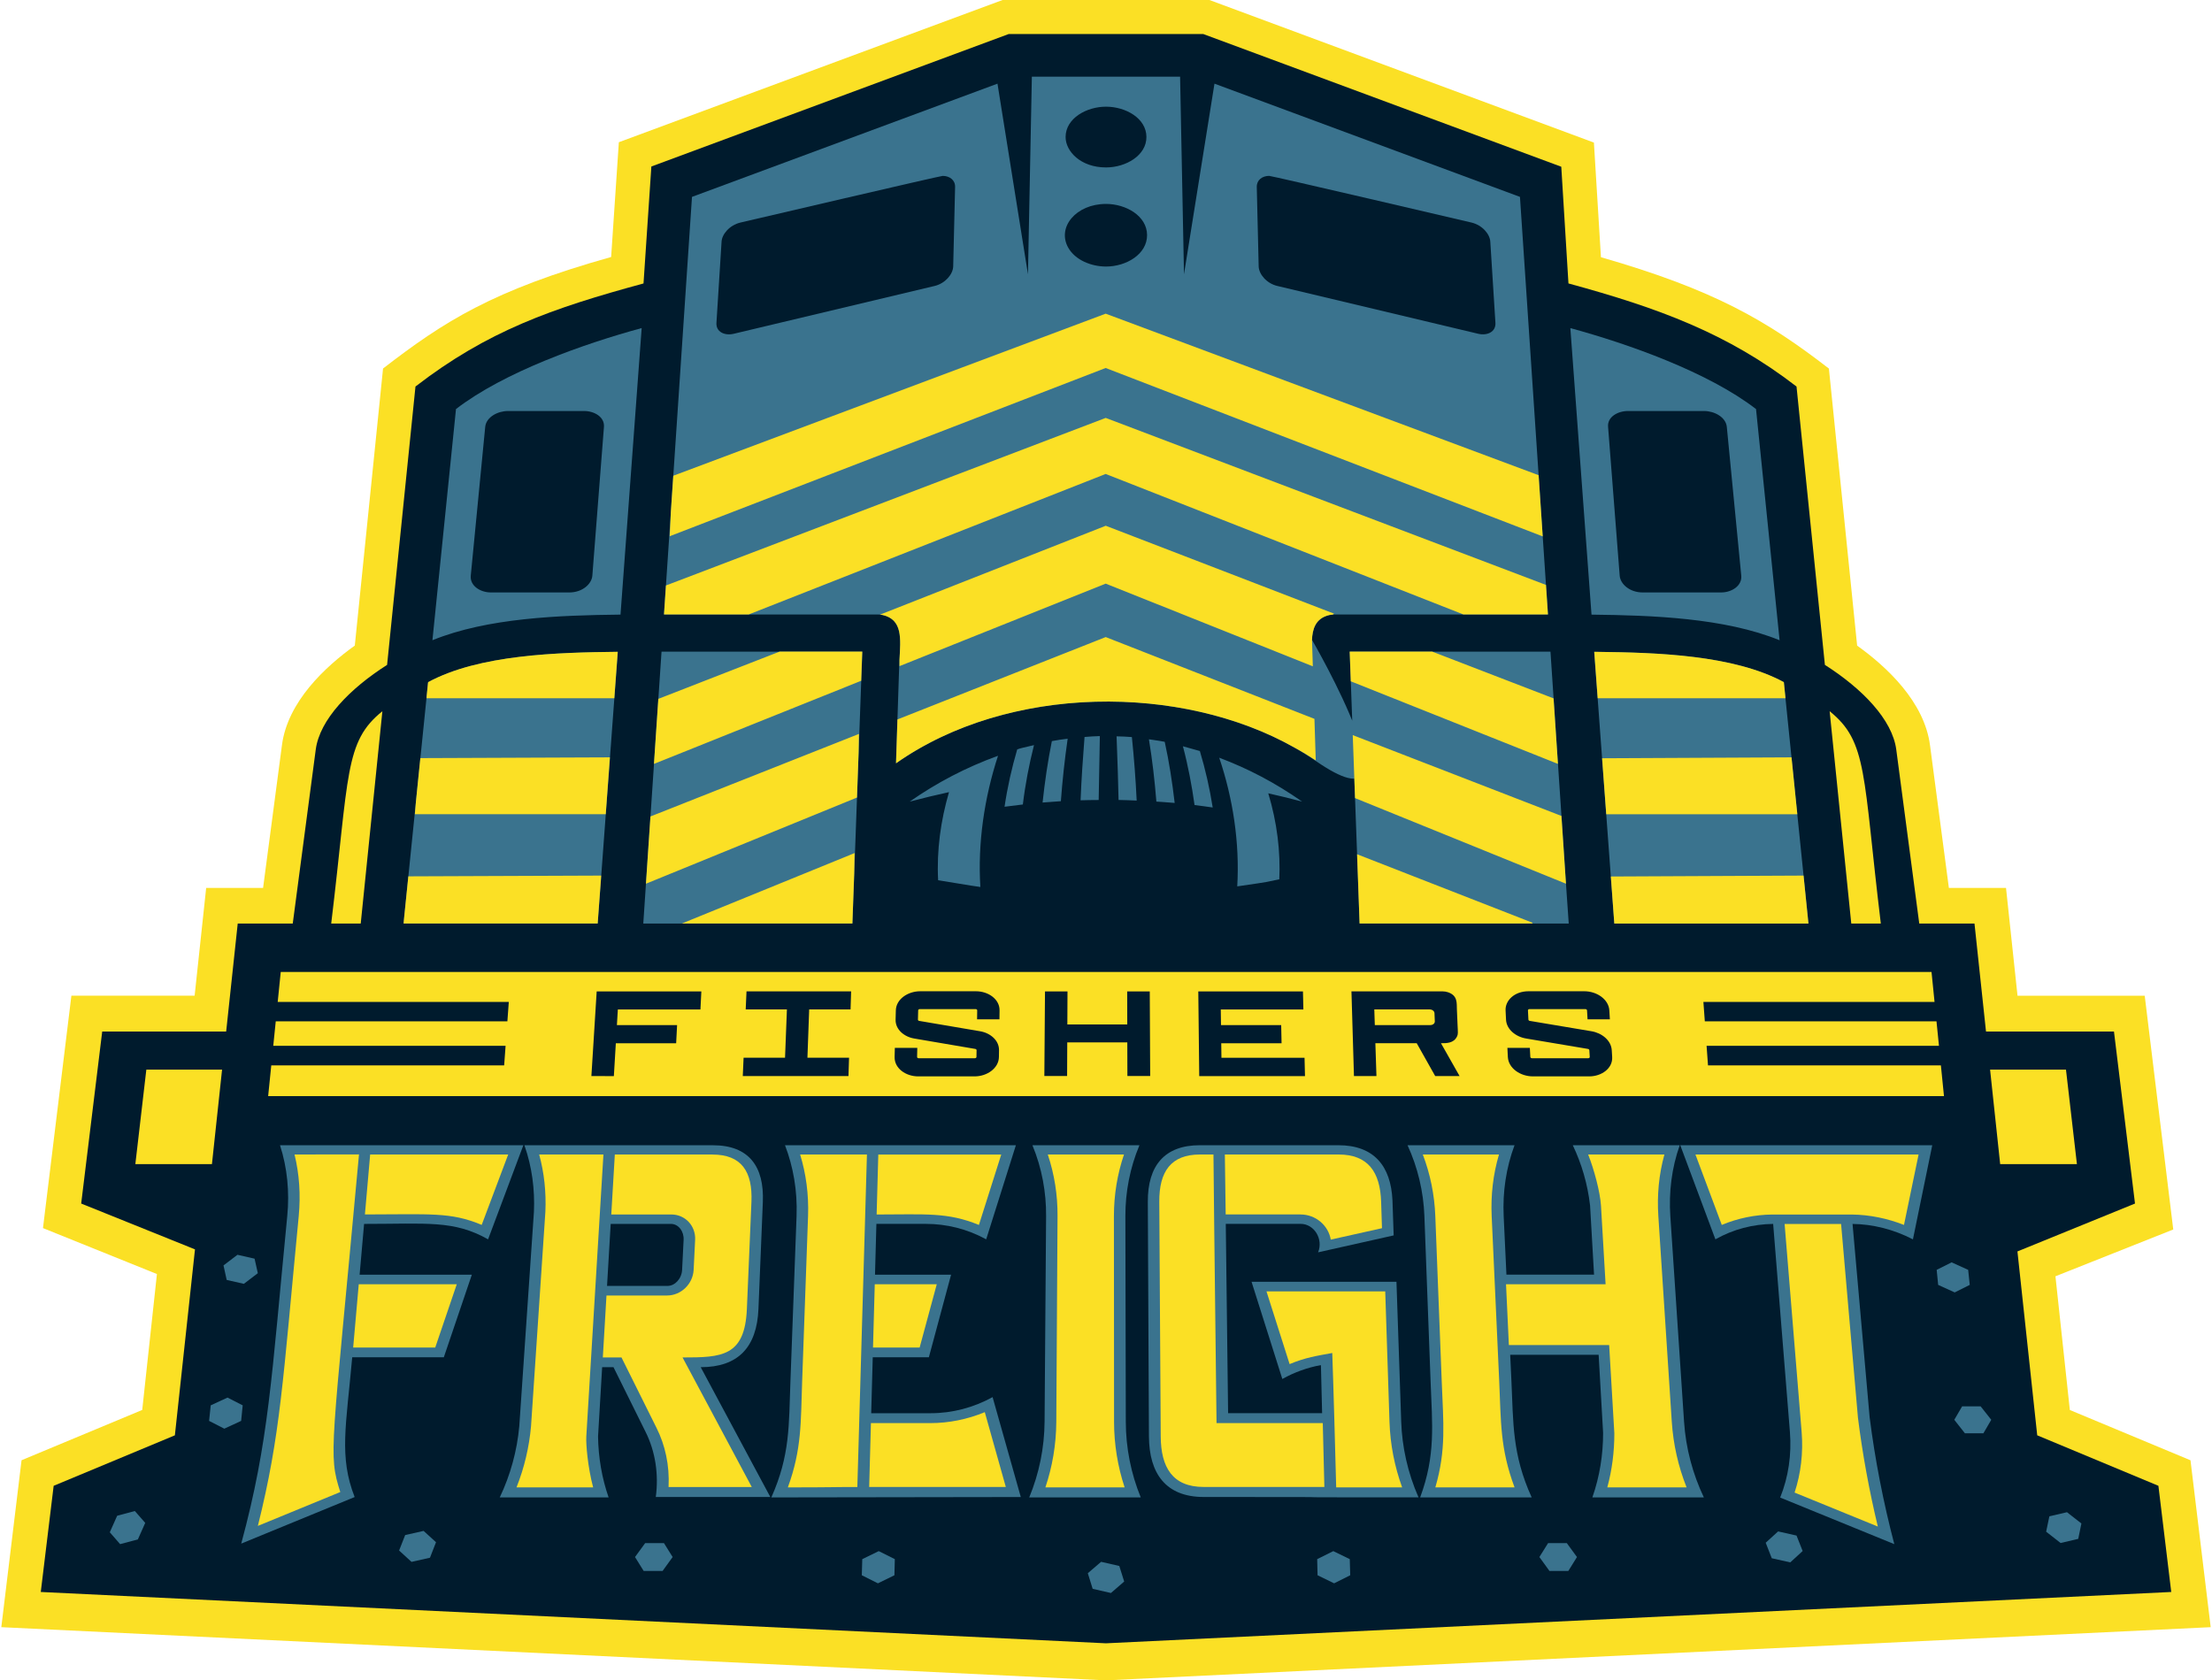 <svg height="275.638" viewBox="0 0 985.69 749.78" width="362.794" xmlns="http://www.w3.org/2000/svg"><path d="m976.68 651.58-53.83-22.44-6.42-59.66 52.56-20.88-12.73-104.31h-56.75l-5.13-48.09h-25.49l-8.41-63.6c-2.51-19.5-19.41-35.14-32.52-44.52l-12.6-123.63c-27.78-21.46-51.17-35.14-101.7-49.68l-3.14-51.15-171.53-63.62h-92.29l-171.19 63.46-3.44 51.21c-52.92 14.85-74.69 28.86-101.76 49.76l-12.6 123.63c-13.11 9.38-30.01 25.02-32.51 44.47l-8.41 63.65h-25.39l-5.15 48.09h-54.98l-12.68 103.71 50.84 20.5-6.56 60.64-53.84 22.44-9.03 74.49 492.83 23.73.8-.04 492.06-23.69z" fill="#fbe025"/><path d="m962.37 662.97-54.07-22.53-8.83-82.05 52.45-21.37-9.38-76.75h-57.09l-5.14-48.19h-24.64l-10.25-77.55c-1.73-13.45-15.23-27.27-31.85-37.86l-12.66-124.2c-30.79-23.77-61.64-35.07-101.75-46l-3.2-52.07-159.71-59.21h-86.83l-159.41 59.1-3.5 52.19c-40.74 11.06-69.59 21.17-101.74 45.99l-12.66 124.2c-16.62 10.59-30.11 24.41-31.84 37.86l-10.25 77.55h-24.55l-5.16 48.19h-55.3l-9.38 76.75 50.77 20.45-8.97 82.97-54.08 22.53-5.75 47.37 475.23 22.9 475.26-22.9-5.73-47.37zm-123.86-250.89h-13.17l-9.65-94.73c16.99 13.64 14.77 28.11 22.83 94.73zm-668.5-94.73-9.66 94.73h-13.17c8.06-66.62 5.84-81.1 22.83-94.73z" fill="#001b2d"/><path d="m483.27 328.83c-.74 9.37-1.39 18.84-1.77 28.26 2.98-.07 5.23-.13 8.08-.13l.52-28.52c-2.18.06-4.55.2-6.83.4zm-14.58 1.85c-1.82 9.01-3.15 18.13-4.14 27.41l8.16-.6c.65-8.87 1.65-18.24 3.03-27.87-2.34.27-4.74.6-7.05 1.06zm-15.46 3.71c-2.45 8.35-4.37 16.9-5.65 25.58l8.17-1.01c1.07-8.94 2.77-17.76 4.97-26.49-4 .97-6.17 1.37-7.49 1.92zm-47.95 23.29c5.8-1.55 11.72-2.96 17.52-4.23-3.68 12.63-5.55 25.92-4.85 39.32l14.64 2.38c1.86.29 3.4.52 4.2.62-1.21-19.48 1.72-39.69 7.88-58.54-14.33 5.19-27.18 11.94-39.39 20.44zm138.08-19.58c6.08 17.99 9.18 37.83 8.04 57.4 17.46-2.54 10.55-1.56 18.76-3.15.56-12.3-.96-25.29-4.92-38.37 5.31 1.17 9.84 2.31 15.1 3.69-12.25-8.56-24.14-14.73-36.98-19.58zm-8.64-2.99-7.56-2.12c2.3 8.65 3.97 17.51 5.19 26.23 2.71.34 5.38.67 8.1 1.08-1.34-8.54-3.25-16.91-5.73-25.19zm-15.68-4.11c-3.34-.67-3.87-.59-7.05-1.13 1.52 9.21 2.56 18.35 3.33 27.8 1.57.07 2.42.17 8.16.6-1.06-9.13-2.45-18.24-4.44-27.28zm-14.65-2.12c-2.23-.2-4.56-.27-6.83-.33.47 13.27.69 18.68.89 28.39 3.01.08 5.1.12 8.08.27-.45-9.52-1.19-19.1-2.14-28.32z" fill="#3a738e"/><path d="m691.13 290.77h-89.55s.04 1.13.04 1.13l4.37 120.18h93.3c-.11-.76-.04-.09-8.15-121.32zm-500.71 13.73s0 0-.02.01l-10.94 107.58h86.61l8.96-121.24c-26.98.3-61.85 1.23-84.6 13.54v.11zm1.92-18.83c24.55-9.99 56.7-11.13 83.91-11.43l9.44-127.85c-25.97 7.05-61.47 19.65-82.84 36.13l-10.51 103.14zm94.07 126.42h93.3l4.41-121.32h-89.57zm508.85-107.7c-22.91-12.4-58.15-13.25-84.6-13.54l8.96 121.24h86.61l-10.98-107.7zm-105.31-30.22h.07l-.03-.37-12.46-185.95-136.29-50.52-13.6 85.05-1.74-88.17h-66.13l-1.74 88.17-13.6-85.05-136.29 50.52-12.49 186.33h95.24s.06 0 .09 0h.09.09.09s0 0 0 0c.66.02 1.31.11 1.94.25 9.88 2.25 7.73 12.32 7.4 22.44l-1.42 43.72c53.62-37.74 137.66-35.37 187.26-1.06s-1.7-54.07-1.7-54.07c.21-4.46 1.38-9.58 7.77-11.03.07-.02.15-.01.22-.03.56-.12 1.14-.2 1.72-.22s0 0 0 0h.09s.06 0 .09 0h.09.09 95.15zm92.9-91.64c-21.36-16.48-56.92-29.07-82.84-36.13l9.44 127.85c26.98.3 59.31 1.42 83.91 11.43l-10.51-103.14z" fill="#3a738e"/><path d="m329.78 99.3s-.07.02-.09.02-.05.01-.07.02-.03 0-.04 0-.01 0-.01 0h.01s.02 0 .03 0 .03 0 .06-.01.05-.01.08-.02 0 0 0 0m90.2-20.82c-1.19 0-85.92 19.82-90.23 20.82-4.88 1.19-8.23 5.22-8.39 8.57l-2.28 36.17c-.26 4.08 3.7 5.86 7.76 4.87l89.55-21.32c4.73-1.11 8.18-5.21 8.31-8.67l.85-35.51c.06-3.09-2.43-4.94-5.58-4.94" fill="#001b2d"/><path d="m655.92 99.3s0 0 0 0c.03 0 .06.01.08.02s.04 0 .06.01.03 0 .03 0 .01 0 .01 0 0 0-.01 0-.02 0-.04 0-.04 0-.07-.02-.06-.01-.09-.02m-90.2-20.82c-3.14 0-5.63 1.84-5.58 4.94l.85 35.51c.13 3.47 3.57 7.56 8.31 8.67l89.55 21.32c4.06.99 8.02-.79 7.76-4.87l-2.28-36.17c-.16-3.36-3.51-7.39-8.39-8.57-4.3-1-89.03-20.82-90.23-20.82" fill="#001b2d"/><path d="m492.85 47.6c-8.68 0-17.99 5.17-18.03 13.5-.03 6.37 6.66 13.61 18.03 13.61 8.82 0 18.07-5.31 18.03-13.61-.04-8.36-9.29-13.5-18.03-13.5" fill="#001b2d"/><path d="m492.85 90.99c-13.32 0-22 10.38-16.86 19.51 3.13 5.56 10.32 8.43 16.86 8.43 9.03 0 18.36-5.49 18.32-14.05-.04-8.55-9.43-13.89-18.32-13.89" fill="#001b2d"/><path d="m259.98 183.39h-33.95c-4.52 0-9.68 2.67-10.14 7.07l-6.45 66.42c-.41 4.54 4.28 7.47 9 7.47h34.96c5.93 0 9.99-3.84 10.28-7.47l5.18-66.42c.33-4.42-4.3-7.07-8.87-7.07" fill="#001b2d"/><path d="m759.66 183.39h-33.95c-4.55 0-9.27 2.65-8.87 7.07l5.18 66.42c.28 3.62 4.33 7.47 10.28 7.47h34.96c4.73 0 9.41-2.95 9-7.47l-6.45-66.42c-.46-4.41-5.64-7.07-10.14-7.07" fill="#001b2d"/><path d="m887.42 478.74.02.23.83-.2z" fill="#001b2d"/><path d="m59.79 519.43h34.18l4.52-42.15h-33.79l-4.9 42.15zm861.33-42.15h-33.85l4.5 42.15h34.24l-4.88-42.15zm-159.7-1.9-.63-8.74h103.67l-1.1-10.92h-103.36l-.63-8.65h103.12l-1.35-13.39h-736.47l-1.36 13.39h103.1l-.63 8.65h-103.34l-1.11 10.92h103.65l-.64 8.74h-103.9l-1.39 13.7h747.65l-1.38-13.7h-103.92z" fill="#fbe025"/><g fill="#3a738e"><path d="m870.11 563.26-6.67 3.35.67 6.71 7.37 3.36 6.71-3.36-.7-6.71z"/><path d="m883.05 627.5h-8.24l-3.51 6.01 4.73 6.02h8.26l3.5-6.02z"/><path d="m105.35 559.89-6.22 4.74 1.42 6.48 7.66 1.74 6.23-4.75-1.45-6.48z"/><path d="m100.92 623.6-7.49 3.46-.73 6.94 6.79 3.48 7.51-3.48.69-6.94z"/><path d="m921.57 674.75-6.98 1.63-.87.2-1.01 4.82-.43 2.04 6.45 5.05 7.87-1.85 1.41-6.87z"/><path d="m51.69 676.33-2.92 6.55-.37.82 3.23 3.71 1.37 1.58 7.92-2.09 3.29-7.39-4.63-5.28z"/><path d="m188.4 683.09-8.22 1.85-2.71 6.9 5.53 5.07 8.24-1.85 2.7-6.92z"/><path d="m792.7 683.32-5.54 5.05 2.71 6.92 8.25 1.85 5.53-5.07-2.73-6.9z"/><path d="m295.64 688.55h-8.4l-4.52 6.2 3.87 6.22h8.42l4.5-6.22z"/><path d="m698.44 688.55h-8.37l-3.88 6.2 4.51 6.22h8.4l3.86-6.22z"/><path d="m391.46 692.11-7.35 3.58-.21 7.19 7.19 3.6 7.36-3.6.18-7.19z"/><path d="m594.25 692.11-7.19 3.58.17 7.19 7.39 3.6 7.18-3.6-.2-7.19z"/><path d="m490.67 696.88-5.94 5.09 2.16 6.96 8.15 1.87 5.92-5.11-2.18-6.95z"/></g><path d="m602.35 442.35 1.13 37.8h9.72l-9.72-.02z" fill="#001b2d"/><path d="m502.3 442.37.03 14.74h-26.73l.07-14.74h-10.04l-.29 37.75h10.15l.07-15h26.79l.04 15h10.17l-.19-37.75h-10.06zm-170.19 8.04h18.38l-.84 21.54h-18.49l-.36 8.18h47.15l.26-8.18h-18.57l.78-21.54h18.46l.25-8.05h-46.67l-.36 8.05zm-68.86 29.73 10.03.02.88-14.66h26.91l.42-8.1h-26.85l.42-6.98h36.85l.4-8.05h-46.69l-2.36 37.78zm281.1-8.18-.09-6.46h26.91l-.17-8.1h-26.85l-.1-6.98h36.85l-.19-8.05h-46.69l.42 37.78v.02h47.18l-.2-8.2h-37.06zm105.08-9.43c.56-1.16.4-1.83.26-5.14l-.3-6.98c-.12-2.78.45-6.19-4.01-7.68-.73-.24-1.53-.38-2.36-.38h-40.67l1.12 37.78 9.72.02h.31s-.48-14.66-.48-14.66h18.45l8.25 14.66h10.88l-8.31-14.66c2.56 0 5.69 0 7.13-2.97zm-11.9-5.14h-24.76l-.23-6.98h24.71c1.1 0 2.1.71 2.14 1.66l.15 3.65c.04.98-.93 1.67-2.01 1.67zm80.95 11.21c-.27-4.41-4.46-7.7-9.07-8.46l-27.51-4.62c-.36-.05-.59-.3-.6-.55l-.21-4.14c-.02-.29.27-.57.68-.57h24.92c.43 0 .74.28.76.57l.23 4h9.96l-.24-4c-.3-4.9-5.53-8.53-11.18-8.53h-24.87c-6.37 0-10.45 4.21-10.24 8.53l.2 4.14c.21 4.36 4.36 7.66 8.99 8.42l27.57 4.64c.31.06.59.28.61.57l.18 3.01c.02.29-.27.58-.7.58h-25.07c-.36 0-.73-.25-.74-.58l-.21-4.04h-10.02l.2 4.04c.25 5.1 5.64 8.67 11.18 8.67h25.12c5.49 0 10.55-3.55 10.24-8.67zm-283.66-26.3h-24.87c-5.52 0-10.75 3.54-10.87 8.53l-.11 4.14c-.11 4.37 3.79 7.66 8.34 8.42l27.22 4.64c.37.07.57.32.57.57l-.05 3.01c0 .29-.29.58-.72.58h-25.07c-.42 0-.71-.28-.7-.58l.09-4.04h-10.02l-.1 4.04c-.13 5.1 5 8.67 10.54 8.67h25.12c5.62 0 10.81-3.65 10.88-8.67l.04-3.01c.06-4.41-3.91-7.7-8.46-8.46l-27.17-4.62c-.31-.04-.55-.28-.54-.55l.1-4.14c0-.28.29-.57.72-.57h24.92c.42 0 .71.28.7.57l-.06 4h9.98l.05-4c.07-5-5.02-8.53-10.54-8.53z" fill="#001b2d"/><path d="m124.34 511.01c3.26 10.08 4.28 20.93 3.23 31.6-7.05 72.23-8.19 100.53-20.53 146.15l50.6-20.78c-7.06-18.07-3.79-31.85-1.09-62.36h40.87l12.5-36.84h-50.07l2-22.67c28.08 0 40-1.77 55.32 6.89l15.73-41.98h-108.57z" fill="#3a738e"/><path d="m749.05 511.01 8.54 22.87 7.13 19.11c7.99-4.51 16.81-6.77 25.77-6.88l7.48 92.88c.79 9.99-.64 20.03-4.35 29.22l50.92 20.79c-4.87-18.57-8.59-37.59-11.01-56.64l-7.62-86.24c9.06.11 18.27 2.41 26.94 6.88l8.62-41.98h-112.4z" fill="#3a738e"/><path d="m820.8 546.15h-25.2l7.6 92.85c.74 9.25-.34 18.49-3.15 26.99l37.14 15.16c-3.8-15.81-6.82-32.13-8.88-48.65v-.07s-.01-.07-.01-.07zm34.58-31h-99.56l11.75 31.41c7.19-3.01 14.86-4.55 22.49-4.64.22 0 36.29 0 35.55 0 7.93.1 15.84 1.74 23.25 4.64l6.51-31.41" fill="#fbe025"/><path d="m343.09 667.97-31.06-57.93c16.57 0 25.05-8.74 25.76-26.01l1.96-47.78c.63-15.69-6.14-25.24-22.29-25.24h-84.09c3.4 9.6 4.69 19.75 4.25 29.72l-6.53 95.63c-1 11-3.96 21.81-8.71 31.78h48.56c-2.98-8.58-4.57-17.76-4.71-27.19l1.83-30.91h5.06l14.35 28.95c4.32 8.67 5.88 18.84 4.52 28.98zm-71.22-121.87h26.83c3.47 0 5.89 3.4 5.7 7.09l-.67 13.4c-.2 4.02-3.24 7.18-6.46 7.18h-27.03z" fill="#3a738e"/><path d="m268.63 515.15h-28.66c2.23 8.15 3.15 16.71 2.76 25.52l-6.4 95.69c-.83 9.39-3 18.53-6.47 27.3h34.18c-2.37-8.89-3.26-19.19-3.05-22.71.02-.31 6.62-108.94 7.64-125.8m48.64 0h-43.56l-1.58 26.75h26.8c6.17 0 10.91 5.07 10.61 11.29l-.66 13.4c-.31 6.3-5.61 11.46-11.83 11.46h-27.06l-1.63 27.65h8.33l15.64 31.45c3.82 7.63 5.85 16.61 5.36 26.35h37.12l-30.88-57.8c17.54 0 27.79-.41 28.7-21.66l2.03-47.78c.57-13.44-4.39-21.1-17.38-21.1" fill="#fbe025"/><path d="m454.83 667.97-12.58-44.57c-8.44 4.64-17.92 7.18-27.67 7.18h-26.49l.69-24.97h25.04l9.91-36.84h-33.94l.62-22.67h22.11c9.07 0 18.31 2.21 26.87 6.89 4.25-13.4.13-.35 13.25-41.98h-103.01c3.64 9.45 5.59 20.22 5.16 31.6l-2.73 73.63c-.73 19.81-.12 33.04-8.52 51.91l111.28-.17z" fill="#3a738e"/><path d="m438.76 630.11c-7.77 3.22-16.06 4.88-24.27 4.88h-26.52l-.78 28.5h60.96l-9.38-33.38m-21.43-57.07h-27.66l-.78 28.24h20.8zm-31.14-57.89h-29.81c2.59 8.49 3.88 17.68 3.53 27.46l-2.63 73.63c-.65 18.26-.11 30.26-6.38 47.43 20.68 0 18.69-.17 31-.17l4.28-148.34m59.93 0h-54.86l-.74 26.75c21.84 0 31.57-1.11 45.63 4.66l9.96-31.41" fill="#fbe025"/><path d="m632.28 668.14c-4.86-11.05-7.35-22.59-7.73-33.75l-2.12-62.46h-64.65l13.73 43.37c5.42-3.02 11.23-5.1 17.22-6.2l.53 21.47h-41.94c-.66-47.56-.38-36.95-1.04-84.48h33.4c6.04 0 10.2 6.78 7.79 12.7l33.71-7.55-.53-15.6c-.7-15.38-8.26-24.64-24.16-24.64h-61.78c-15.74 0-23.29 9.11-23.21 25.24l.5 104.68c.08 16.53 7.5 27.04 24.44 27.04 95.56 0 2.38.17 95.83.17z" fill="#3a738e"/><path d="m617.42 576.21h-52.98l10.32 32.45c7.17-2.98 12.13-3.68 19.03-4.95.07 2.8.45 10.43 1.75 59.95h29.42c-3.36-9.27-5.31-19.09-5.64-29.27l-1.9-58.19m-76.64-61.06h-6.01c-13.02 0-18.23 7.69-18.15 21.1l.64 104.68c.08 13.85 5.29 22.56 19.15 22.56h53.86l-.71-28.5h-47.4c-1.1-87.33-1.18-104.86-1.37-119.84m55.84 0h-50.76l.37 26.75h33.36c6.8 0 12.46 4.9 13.52 11.23l22.85-5.1-.38-11.78c-.43-13.36-5.9-21.1-18.97-21.1" fill="#fbe025"/><path d="m507.76 511.01h-47.74c4.22 10.17 6.18 21.01 6.1 31.6l-.68 91.79c-.09 11.59-2.42 23.08-6.85 33.75h49.76c-4.37-10.65-6.65-22.15-6.67-33.75l-.19-91.79c-.02-10.77 2.06-21.58 6.27-31.6" fill="#3a738e"/><path d="m500.87 515.15h-33.99c2.97 8.9 4.4 18.11 4.34 27.46l-.55 91.79c-.06 10.33-1.8 20.14-4.86 29.27h35.34c-3.12-9.44-4.7-19.27-4.71-29.27l-.06-91.79c0-9.47 1.5-18.67 4.49-27.46" fill="#fbe025"/><path d="m750.74 634.39-6.13-91.79c-.7-10.63.59-21.43 4.2-31.6h-47.72c3.92 8.19 6.61 17.26 7.72 26.92l1.77 30.84h-39.09l-1.23-26.16c-.5-10.73 1.08-21.54 4.85-31.6h-47.74c4.56 9.91 7.11 20.69 7.52 31.6l2.76 73.63c.73 19.52 2.34 33.02-4.65 51.91h49.76c-8.76-19.26-8.16-33.2-9.04-51.91l-.55-11.72h39.46l1.99 34.81c.02 9.77-1.54 19.53-4.79 28.83h49.74c-4.97-10.47-8.05-21.95-8.83-33.75z" fill="#3a738e"/><path d="m668.18 515.15h-33.99c3.34 8.8 5.21 18 5.57 27.46l2.86 73.63c.73 18.87 2.07 30.53-2.84 47.43h35.34c-6.53-17.41-6.03-29.57-6.85-47.43-.17-3.67-3.57-78.37-3.36-73.63-.42-9.27.61-18.49 3.25-27.46m73.8 0h-34c2.6 6.53 5.35 16.75 5.71 22.78l2.06 35.11h-44.42l1.27 27.14h44.74l2.3 39.14v.1s.01.1.01.1c.02 8.28-1.03 16.37-3.13 24.14h35.36c-3.72-9.38-5.94-19.2-6.6-29.27l-6-91.79c-.61-9.3.23-18.52 2.71-27.46" fill="#fbe025"/><path d="m156.98 601.27h36.61l9.61-28.24h-43.73zm2.59-86.17-28.75.04c2.15 8.81 2.77 18.02 1.87 27.46-7.13 74.07-8.11 97.57-18.23 138.26l36.77-15.11c-5.5-17.39-3.87-17.27 8.35-150.66zm4.99.03-2.34 26.76c28.98 0 38.15-1.2 52.1 4.66l11.82-31.41h-61.58z" fill="#fbe025"/><path d="m391.96 274.26c.41.04.83.07 1.23.16 9.1 2.07 8 10.79 7.52 20.07l.03 2.73 91.98-36.8 92.4 36.89-.37-11.85c.21-4.46 1.38-9.58 7.77-11.03.07-.02.15-.01.22-.03.41-.08.83-.12 1.25-.16.2-.12.39-.2.61-.42l-101.87-39.23-100.75 39.68zm100.75 10-92.91 36.76-.64 19.56c50.35-35.43 127.5-35.5 177.8-6.98 3.28 1.78 6.43 3.68 9.46 5.67l-.58-18.51zm-197.04-10.1h37.81l159.22-62.68 159.57 62.68h37.75l-.03-.37-.86-12.8-196.42-74.52-196.19 74.77-.87 12.93h.02zm307.26 53.85 1.02 28.1 94.1 38.2c-.46-6.93-1.11-16.65-2.02-30.24zm193.06-16.46-.73-7.18c-22.42-12.13-56.6-13.2-82.84-13.51h-1.75l1.53 20.69h83.8zm-190.01 100.52h77.05l.07-.35-78.24-30.55 1.12 30.91zm192.7-74.14-84.51.41 1.85 24.97h85.25l-2.59-25.37zm5.38 52.76-85.99.41 1.55 20.98h86.61l-2.18-21.38zm-516.46 3.63 94.15-38.46.73-20.18.14-8.2-93.01 36.83-2.01 30zm-107.98 16.08-.14 1.67h86.58l1.46-19.73.09-1.65-86.02.34-1.97 19.38zm5.34-52.54-.46 5.44h85.16l1.72-23.32.12-2.05-84.55.34zm5.45-53.38s0 0-.02.01l-.62 6.1-.04.96h83.76l1.44-19.5.07-1.22c-26.98.3-61.84 1.23-84.57 13.54v.11zm497.27-65.14-1.83-27.31-193.15-72.07-192.91 72.32-1.07 15.94-.51 11.04 194.48-75.06 194.98 75.14zm-394.56 72.5-1.95 29.02 92.46-37.1.47-12.87v-.14s-36.87 0-36.87 0zm399.4-.22-54.14-20.87h-36.81s.04 1.13.04 1.13l.44 12.12 92.42 36.85c-.58-8.65-1.23-18.33-1.95-29.23zm-312.82 100.45.81-22.28.18-9.15-77.04 31.42h76.06z" fill="#fbe025"/></svg>